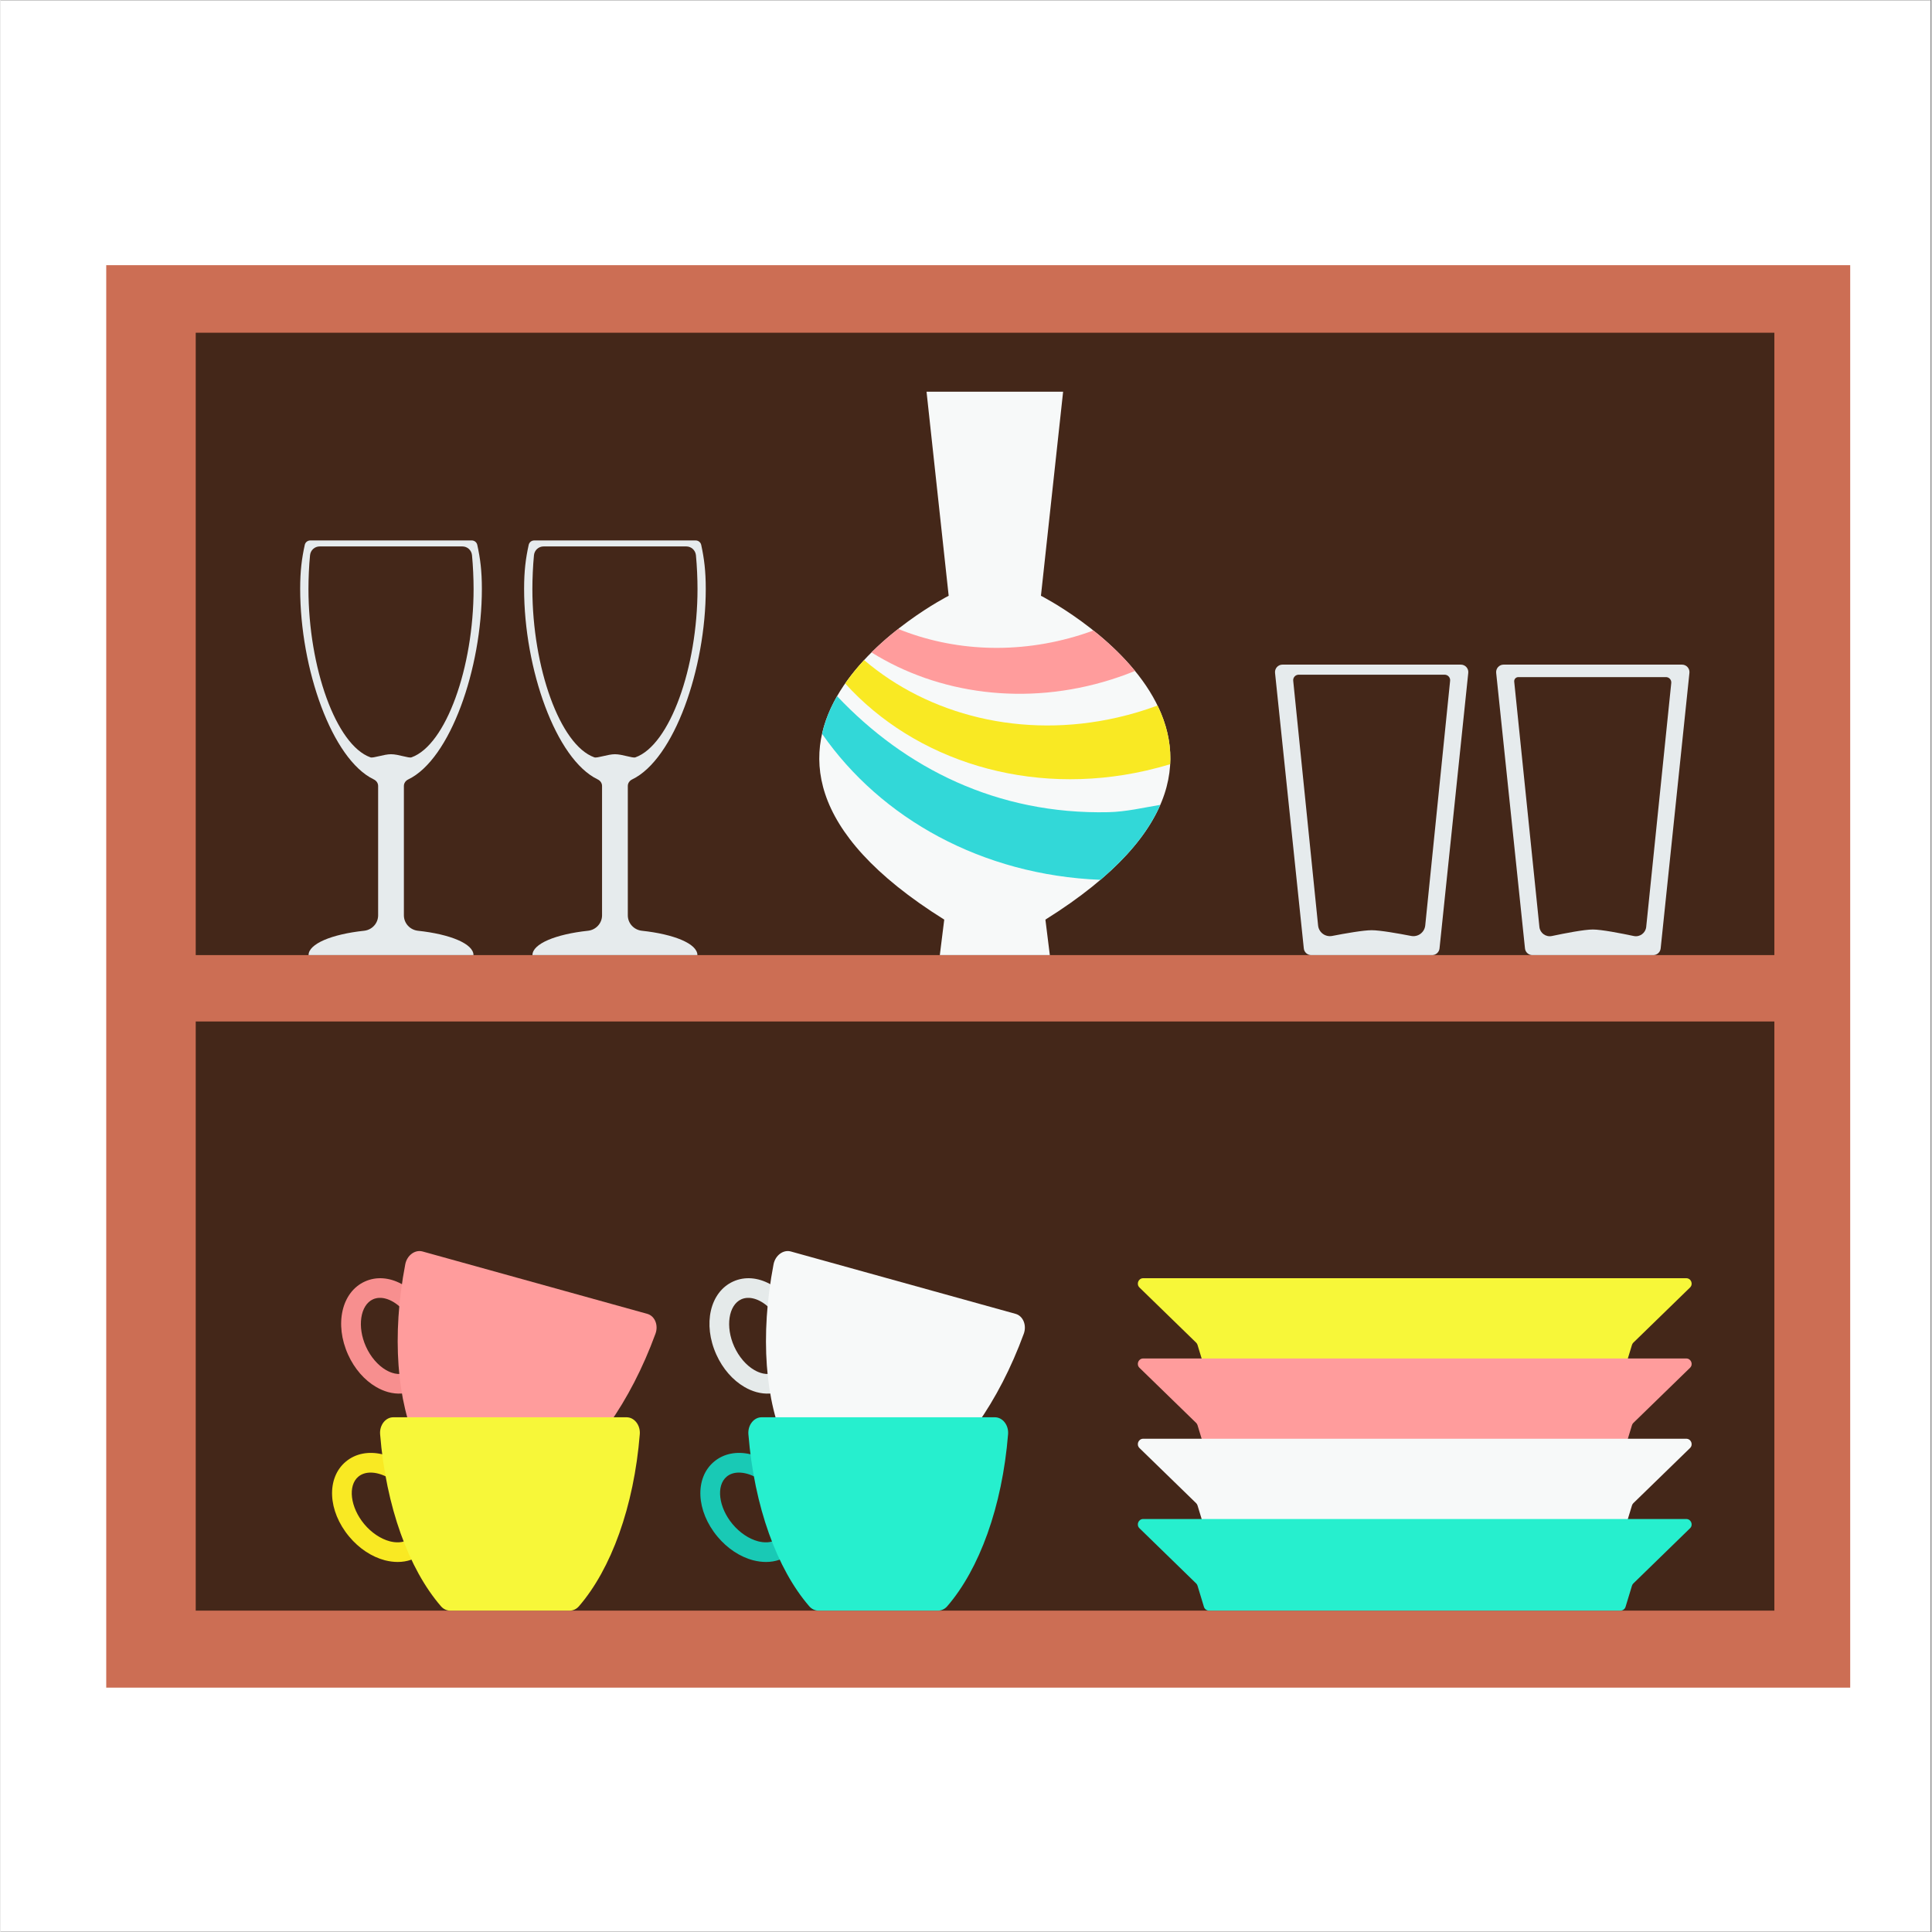<svg version="1.2" preserveAspectRatio="xMidYMid meet" height="300" viewBox="0 0 224.88 225" zoomAndPan="magnify" width="300" xmlns:xlink="http://www.w3.org/1999/xlink" xmlns="http://www.w3.org/2000/svg"><rect x="0" y="0" width="224.88" height="225" fill="#808080" stroke="none"/><defs><clipPath id="7524912926"><path d="M 0 0.059 L 224.762 0.059 L 224.762 224.938 L 0 224.938 Z M 0 0.059"></path></clipPath><clipPath id="ac51683957"><path d="M 53 136 L 144 136 L 144 144 L 53 144 Z M 53 136"></path></clipPath><clipPath id="1929235126"><path d="M 143.484 136.215 L 143.543 136.961 L 53.859 143.938 L 53.801 143.191 Z M 143.484 136.215"></path></clipPath><clipPath id="d2274f8825"><path d="M 143.484 136.215 L 143.543 136.961 L 53.859 143.938 L 53.801 143.191 Z M 143.484 136.215"></path></clipPath><clipPath id="e6b881a57e"><path d="M 143.484 136.215 L 143.543 136.961 L 53.859 143.938 L 53.801 143.191 Z M 143.484 136.215"></path></clipPath><clipPath id="387191e3c3"><path d="M 12.293 30.879 L 215.434 30.879 L 215.434 196.543 L 12.293 196.543 Z M 12.293 30.879"></path></clipPath></defs><g id="7b6229a03b"><g clip-path="url(#7524912926)" clip-rule="nonzero"><path d="M 0 0.059 L 224.879 0.059 L 224.879 224.941 L 0 224.941 Z M 0 0.059" style="stroke:none;fill-rule:nonzero;fill:#ffffff;fill-opacity:1;"></path><path d="M 0 0.059 L 224.879 0.059 L 224.879 224.941 L 0 224.941 Z M 0 0.059" style="stroke:none;fill-rule:nonzero;fill:#ffffff;fill-opacity:1;"></path></g><g clip-path="url(#ac51683957)" clip-rule="nonzero"><g clip-path="url(#1929235126)" clip-rule="nonzero"><g clip-path="url(#d2274f8825)" clip-rule="nonzero"><g clip-path="url(#e6b881a57e)" clip-rule="nonzero"><path d="M 143.484 136.238 L 143.539 136.938 L 53.863 143.914 L 53.809 143.215 Z M 143.484 136.238" style="stroke:none;fill-rule:nonzero;fill:#002652;fill-opacity:1;"></path></g></g></g></g><g clip-path="url(#387191e3c3)" clip-rule="nonzero"><path d="M 215.414 196.547 L 12.312 196.547 L 12.312 30.879 L 215.414 30.879 L 215.414 196.547" style="stroke:none;fill-rule:nonzero;fill:#cc6e54;fill-opacity:1;"></path></g><path d="M 206.582 38.75 L 206.582 187.574 L 22.734 187.574 L 22.734 38.75 L 206.582 38.75" style="stroke:none;fill-rule:nonzero;fill:#442719;fill-opacity:1;"></path><path d="M 20.25 118.961 L 209.117 118.961 L 209.117 111.23 L 20.25 111.23 L 20.25 118.961" style="stroke:none;fill-rule:nonzero;fill:#cc6e54;fill-opacity:1;"></path><path d="M 86.645 161.531 C 85.273 160.734 84.109 159.398 83.371 157.766 C 81.762 154.211 82.625 150.465 85.328 149.242 C 88.035 148.016 91.418 149.84 93.023 153.395 C 93.766 155.027 94 156.781 93.691 158.336 C 93.355 160.035 92.426 161.309 91.066 161.926 C 90.125 162.352 89.078 162.41 88.027 162.121 C 87.566 161.992 87.102 161.797 86.645 161.531 Z M 86.27 151.316 C 84.781 151.992 84.402 154.516 85.449 156.824 C 85.988 158.012 86.836 159.004 87.789 159.555 C 88.277 159.84 89.227 160.25 90.129 159.844 C 91.027 159.438 91.344 158.449 91.457 157.895 C 91.668 156.816 91.484 155.52 90.945 154.336 C 90.223 152.734 88.969 151.578 87.773 151.246 C 87.242 151.098 86.727 151.113 86.27 151.316" style="stroke:none;fill-rule:nonzero;fill:#e5eaea;fill-opacity:1;"></path><path d="M 119.168 155.332 C 116.25 163.297 111.746 169.566 106.992 172.73 C 106.629 172.977 106.207 173.047 105.816 172.941 L 92.398 169.215 C 92.012 169.105 91.684 168.828 91.5 168.43 C 89.055 163.266 88.426 155.574 90.027 147.242 C 90.23 146.195 91.164 145.504 92.039 145.746 L 118.215 153.012 C 119.086 153.254 119.535 154.332 119.168 155.332" style="stroke:none;fill-rule:nonzero;fill:#f7f9f9;fill-opacity:1;"></path><path d="M 87.66 181.711 C 86.121 181.309 84.645 180.332 83.5 178.957 C 81 175.965 80.824 172.121 83.105 170.219 C 85.387 168.312 89.133 169.164 91.633 172.16 C 92.777 173.535 93.477 175.164 93.594 176.746 C 93.727 178.473 93.168 179.949 92.027 180.902 C 91.23 181.566 90.238 181.906 89.148 181.906 C 88.668 181.906 88.168 181.84 87.66 181.711 Z M 84.57 171.969 C 83.312 173.016 83.625 175.547 85.25 177.496 C 86.082 178.492 87.168 179.223 88.23 179.5 C 88.777 179.641 89.805 179.785 90.566 179.152 C 91.32 178.516 91.363 177.48 91.32 176.918 C 91.238 175.824 90.715 174.625 89.883 173.625 C 88.754 172.273 87.238 171.496 85.996 171.496 C 85.445 171.496 84.953 171.648 84.57 171.969" style="stroke:none;fill-rule:nonzero;fill:#19c9b5;fill-opacity:1;"></path><path d="M 117.34 167.031 C 116.656 175.492 113.992 182.738 110.258 187.059 C 109.973 187.391 109.582 187.574 109.184 187.574 L 95.258 187.574 C 94.855 187.574 94.469 187.391 94.18 187.059 C 90.445 182.738 87.781 175.492 87.098 167.031 C 87.016 165.973 87.73 165.055 88.637 165.055 L 115.801 165.055 C 116.711 165.055 117.426 165.973 117.34 167.031" style="stroke:none;fill-rule:nonzero;fill:#26efce;fill-opacity:1;"></path><path d="M 43.754 161.531 C 42.379 160.734 41.219 159.398 40.48 157.766 C 38.871 154.211 39.73 150.465 42.438 149.242 C 45.145 148.016 48.523 149.84 50.137 153.395 C 50.871 155.027 51.109 156.781 50.801 158.336 C 50.465 160.035 49.531 161.309 48.176 161.926 C 47.234 162.352 46.188 162.41 45.133 162.121 C 44.672 161.992 44.211 161.797 43.754 161.531 Z M 43.379 151.316 C 41.891 151.992 41.516 154.516 42.559 156.824 C 43.094 158.012 43.945 159.004 44.895 159.555 C 45.383 159.84 46.336 160.25 47.238 159.844 C 48.137 159.438 48.457 158.449 48.562 157.895 C 48.777 156.816 48.59 155.52 48.055 154.336 C 47.332 152.734 46.078 151.578 44.883 151.246 C 44.352 151.098 43.836 151.113 43.379 151.316" style="stroke:none;fill-rule:nonzero;fill:#f78f8f;fill-opacity:1;"></path><path d="M 76.273 155.332 C 73.359 163.297 68.855 169.566 64.102 172.73 C 63.738 172.977 63.316 173.047 62.926 172.941 L 49.508 169.215 C 49.121 169.105 48.797 168.828 48.605 168.43 C 46.168 163.266 45.535 155.574 47.137 147.242 C 47.336 146.195 48.273 145.504 49.148 145.746 L 75.324 153.012 C 76.199 153.254 76.645 154.332 76.273 155.332" style="stroke:none;fill-rule:nonzero;fill:#ff9c9c;fill-opacity:1;"></path><path d="M 44.766 181.711 C 43.234 181.309 41.754 180.332 40.609 178.957 C 38.105 175.965 37.934 172.121 40.215 170.219 C 42.496 168.312 46.242 169.164 48.738 172.16 C 49.891 173.535 50.586 175.164 50.707 176.746 C 50.836 178.473 50.277 179.949 49.133 180.902 C 48.34 181.566 47.348 181.906 46.254 181.906 C 45.777 181.906 45.277 181.84 44.766 181.711 Z M 41.676 171.969 C 40.422 173.016 40.734 175.547 42.359 177.496 C 43.191 178.492 44.277 179.223 45.34 179.5 C 45.887 179.641 46.914 179.785 47.672 179.152 C 48.43 178.516 48.473 177.48 48.43 176.918 C 48.348 175.824 47.824 174.625 46.992 173.625 C 45.863 172.273 44.348 171.496 43.105 171.496 C 42.559 171.496 42.062 171.648 41.676 171.969" style="stroke:none;fill-rule:nonzero;fill:#f9e923;fill-opacity:1;"></path><path d="M 74.449 167.031 C 73.766 175.492 71.102 182.738 67.367 187.059 C 67.082 187.391 66.695 187.574 66.289 187.574 L 52.367 187.574 C 51.965 187.574 51.574 187.391 51.289 187.059 C 47.555 182.738 44.891 175.492 44.207 167.031 C 44.125 165.973 44.836 165.055 45.746 165.055 L 72.91 165.055 C 73.816 165.055 74.535 165.973 74.449 167.031" style="stroke:none;fill-rule:nonzero;fill:#f7f739;fill-opacity:1;"></path><path d="M 140.148 159.078 L 139.406 156.637 C 139.379 156.535 139.32 156.441 139.246 156.367 L 132.645 149.945 C 132.238 149.547 132.516 148.859 133.082 148.859 L 196.316 148.859 C 196.883 148.859 197.164 149.547 196.758 149.945 L 190.156 156.367 C 190.082 156.441 190.023 156.535 189.996 156.637 L 189.254 159.078 C 189.176 159.348 188.93 159.531 188.648 159.531 L 140.75 159.531 C 140.473 159.531 140.227 159.348 140.148 159.078" style="stroke:none;fill-rule:nonzero;fill:#f7f739;fill-opacity:1;"></path><path d="M 140.148 168.43 L 139.406 165.984 C 139.379 165.883 139.32 165.789 139.246 165.715 L 132.645 159.293 C 132.238 158.898 132.516 158.207 133.082 158.207 L 196.316 158.207 C 196.883 158.207 197.164 158.898 196.758 159.293 L 190.156 165.715 C 190.082 165.789 190.023 165.883 189.996 165.984 L 189.254 168.43 C 189.176 168.695 188.93 168.879 188.648 168.879 L 140.75 168.879 C 140.473 168.879 140.227 168.695 140.148 168.43" style="stroke:none;fill-rule:nonzero;fill:#ff9c9c;fill-opacity:1;"></path><path d="M 140.148 177.773 L 139.406 175.332 C 139.379 175.23 139.32 175.141 139.246 175.062 L 132.645 168.641 C 132.238 168.242 132.516 167.555 133.082 167.555 L 196.316 167.555 C 196.883 167.555 197.164 168.242 196.758 168.641 L 190.156 175.062 C 190.082 175.141 190.023 175.23 189.996 175.332 L 189.254 177.773 C 189.176 178.043 188.93 178.227 188.648 178.227 L 140.75 178.227 C 140.473 178.227 140.227 178.043 140.148 177.773" style="stroke:none;fill-rule:nonzero;fill:#f7f9f9;fill-opacity:1;"></path><path d="M 140.148 187.125 L 139.406 184.68 C 139.379 184.578 139.32 184.484 139.246 184.41 L 132.645 177.984 C 132.238 177.594 132.516 176.902 133.082 176.902 L 196.316 176.902 C 196.883 176.902 197.164 177.594 196.758 177.984 L 190.156 184.41 C 190.082 184.484 190.023 184.578 189.996 184.68 L 189.254 187.125 C 189.176 187.391 188.93 187.574 188.648 187.574 L 140.75 187.574 C 140.473 187.574 140.227 187.391 140.148 187.125" style="stroke:none;fill-rule:nonzero;fill:#26efce;fill-opacity:1;"></path><path d="M 68.422 108.395 C 64.656 108.797 61.949 109.914 61.949 111.23 L 81.16 111.23 C 81.16 109.914 78.453 108.797 74.688 108.395 C 73.766 108.293 73.055 107.527 73.055 106.598 L 73.055 91.535 C 73.055 91.199 73.262 90.914 73.562 90.77 C 78.445 88.422 82.133 77.879 82.133 68.582 C 82.133 66.484 81.945 65.027 81.602 63.453 C 81.535 63.152 81.266 62.941 80.957 62.941 L 62.152 62.941 C 61.844 62.941 61.578 63.152 61.512 63.453 C 61.164 65.027 60.977 66.484 60.977 68.582 C 60.977 77.879 64.664 88.422 69.547 90.77 C 69.848 90.914 70.055 91.199 70.055 91.535 L 70.055 106.598 C 70.055 107.527 69.344 108.293 68.422 108.395 Z M 69.152 88.199 C 65.148 86.762 61.941 77.727 61.941 68.582 C 61.941 67.426 62.004 65.898 62.125 64.664 C 62.18 64.078 62.664 63.637 63.25 63.637 L 79.863 63.637 C 80.445 63.637 80.93 64.078 80.988 64.664 C 81.109 65.898 81.172 67.426 81.172 68.582 C 81.172 77.727 77.953 86.762 73.945 88.199 C 73.602 88.32 72.434 87.836 71.555 87.836 C 70.715 87.836 69.496 88.32 69.152 88.199" style="stroke:none;fill-rule:nonzero;fill:#e6ebed;fill-opacity:1;"></path><path d="M 174.184 78.359 L 177.539 110.453 C 177.582 110.895 177.957 111.23 178.395 111.23 L 192.48 111.23 C 192.922 111.23 193.293 110.895 193.34 110.453 L 196.691 78.359 C 196.742 77.852 196.344 77.402 195.832 77.402 L 175.043 77.402 C 174.531 77.402 174.133 77.852 174.184 78.359 Z M 176.285 79.387 C 176.254 79.102 176.477 78.855 176.766 78.855 L 193.957 78.855 C 194.324 78.855 194.613 79.172 194.574 79.543 L 191.656 107.953 C 191.582 108.664 190.906 109.156 190.207 109.008 C 188.742 108.699 186.449 108.25 185.438 108.25 C 184.43 108.25 182.137 108.699 180.672 109.008 C 179.965 109.156 179.293 108.664 179.219 107.953 L 176.285 79.387" style="stroke:none;fill-rule:nonzero;fill:#e6ebed;fill-opacity:1;"></path><path d="M 148.43 78.359 L 151.781 110.453 C 151.824 110.895 152.199 111.23 152.641 111.23 L 166.727 111.23 C 167.168 111.23 167.539 110.895 167.586 110.453 L 170.934 78.359 C 170.988 77.852 170.586 77.402 170.074 77.402 L 149.289 77.402 C 148.777 77.402 148.379 77.852 148.43 78.359 Z M 150.547 79.281 C 150.508 78.902 150.805 78.574 151.188 78.574 L 168.176 78.574 C 168.559 78.574 168.859 78.902 168.82 79.281 L 165.922 107.781 C 165.836 108.59 165.082 109.152 164.285 109 C 162.82 108.715 160.656 108.332 159.684 108.332 C 158.711 108.332 156.543 108.715 155.078 109 C 154.281 109.152 153.527 108.59 153.445 107.781 L 150.547 79.281" style="stroke:none;fill-rule:nonzero;fill:#e6ebed;fill-opacity:1;"></path><path d="M 42.348 108.395 C 38.582 108.797 35.875 109.914 35.875 111.23 L 55.082 111.23 C 55.082 109.914 52.375 108.797 48.609 108.395 C 47.688 108.293 46.977 107.527 46.977 106.598 L 46.977 91.535 C 46.977 91.199 47.184 90.914 47.488 90.77 C 52.367 88.422 56.059 77.879 56.059 68.582 C 56.059 66.484 55.871 65.027 55.523 63.453 C 55.457 63.152 55.188 62.941 54.883 62.941 L 36.074 62.941 C 35.77 62.941 35.5 63.152 35.434 63.453 C 35.086 65.027 34.898 66.484 34.898 68.582 C 34.898 77.879 38.59 88.422 43.469 90.77 C 43.77 90.914 43.977 91.199 43.977 91.535 L 43.977 106.598 C 43.977 107.527 43.27 108.293 42.348 108.395 Z M 43.078 88.199 C 39.07 86.762 35.863 77.727 35.863 68.582 C 35.863 67.426 35.922 65.898 36.047 64.664 C 36.102 64.078 36.586 63.637 37.172 63.637 L 53.785 63.637 C 54.371 63.637 54.855 64.078 54.91 64.664 C 55.031 65.898 55.094 67.426 55.094 68.582 C 55.094 77.727 51.875 86.762 47.867 88.199 C 47.523 88.32 46.355 87.836 45.477 87.836 C 44.637 87.836 43.418 88.32 43.078 88.199" style="stroke:none;fill-rule:nonzero;fill:#e6ebed;fill-opacity:1;"></path><path d="M 109.391 111.23 L 109.906 107.098 C 76.863 86.434 110.422 69.383 110.422 69.383 L 107.844 45.617 L 123.75 45.617 L 121.168 69.383 C 121.168 69.383 154.73 86.434 121.688 107.098 L 122.203 111.23 L 109.391 111.23" style="stroke:none;fill-rule:nonzero;fill:#f7f9f9;fill-opacity:1;"></path><path d="M 101.434 75.98 C 109.184 80.82 119.402 82.285 129.371 79.133 C 130.312 78.832 131.23 78.504 132.125 78.137 C 130.633 76.309 128.906 74.723 127.277 73.426 C 126.805 73.598 126.324 73.77 125.832 73.922 C 118.445 76.254 110.918 75.832 104.543 73.246 C 103.523 74.043 102.457 74.961 101.434 75.98" style="stroke:none;fill-rule:nonzero;fill:#ff9c9c;fill-opacity:1;"></path><path d="M 98.371 79.598 C 106.461 88.547 119.785 92.863 133.445 89.738 C 134.383 89.523 135.309 89.277 136.219 88.996 C 136.352 86.539 135.762 84.25 134.746 82.164 C 133.246 82.723 131.688 83.191 130.078 83.559 C 118.957 86.105 108.074 83.273 100.574 76.871 C 99.789 77.719 99.035 78.629 98.371 79.598" style="stroke:none;fill-rule:nonzero;fill:#f9e923;fill-opacity:1;"></path><path d="M 95.68 85.461 C 102.547 95.336 114.316 101.91 128.094 102.465 C 131.652 99.438 133.863 96.508 135.062 93.734 C 133.07 94.062 131.094 94.539 129.023 94.586 C 116.078 94.871 105.355 89.465 97.426 81.074 C 96.637 82.445 96.023 83.91 95.68 85.461" style="stroke:none;fill-rule:nonzero;fill:#32d8d8;fill-opacity:1;"></path></g></svg>